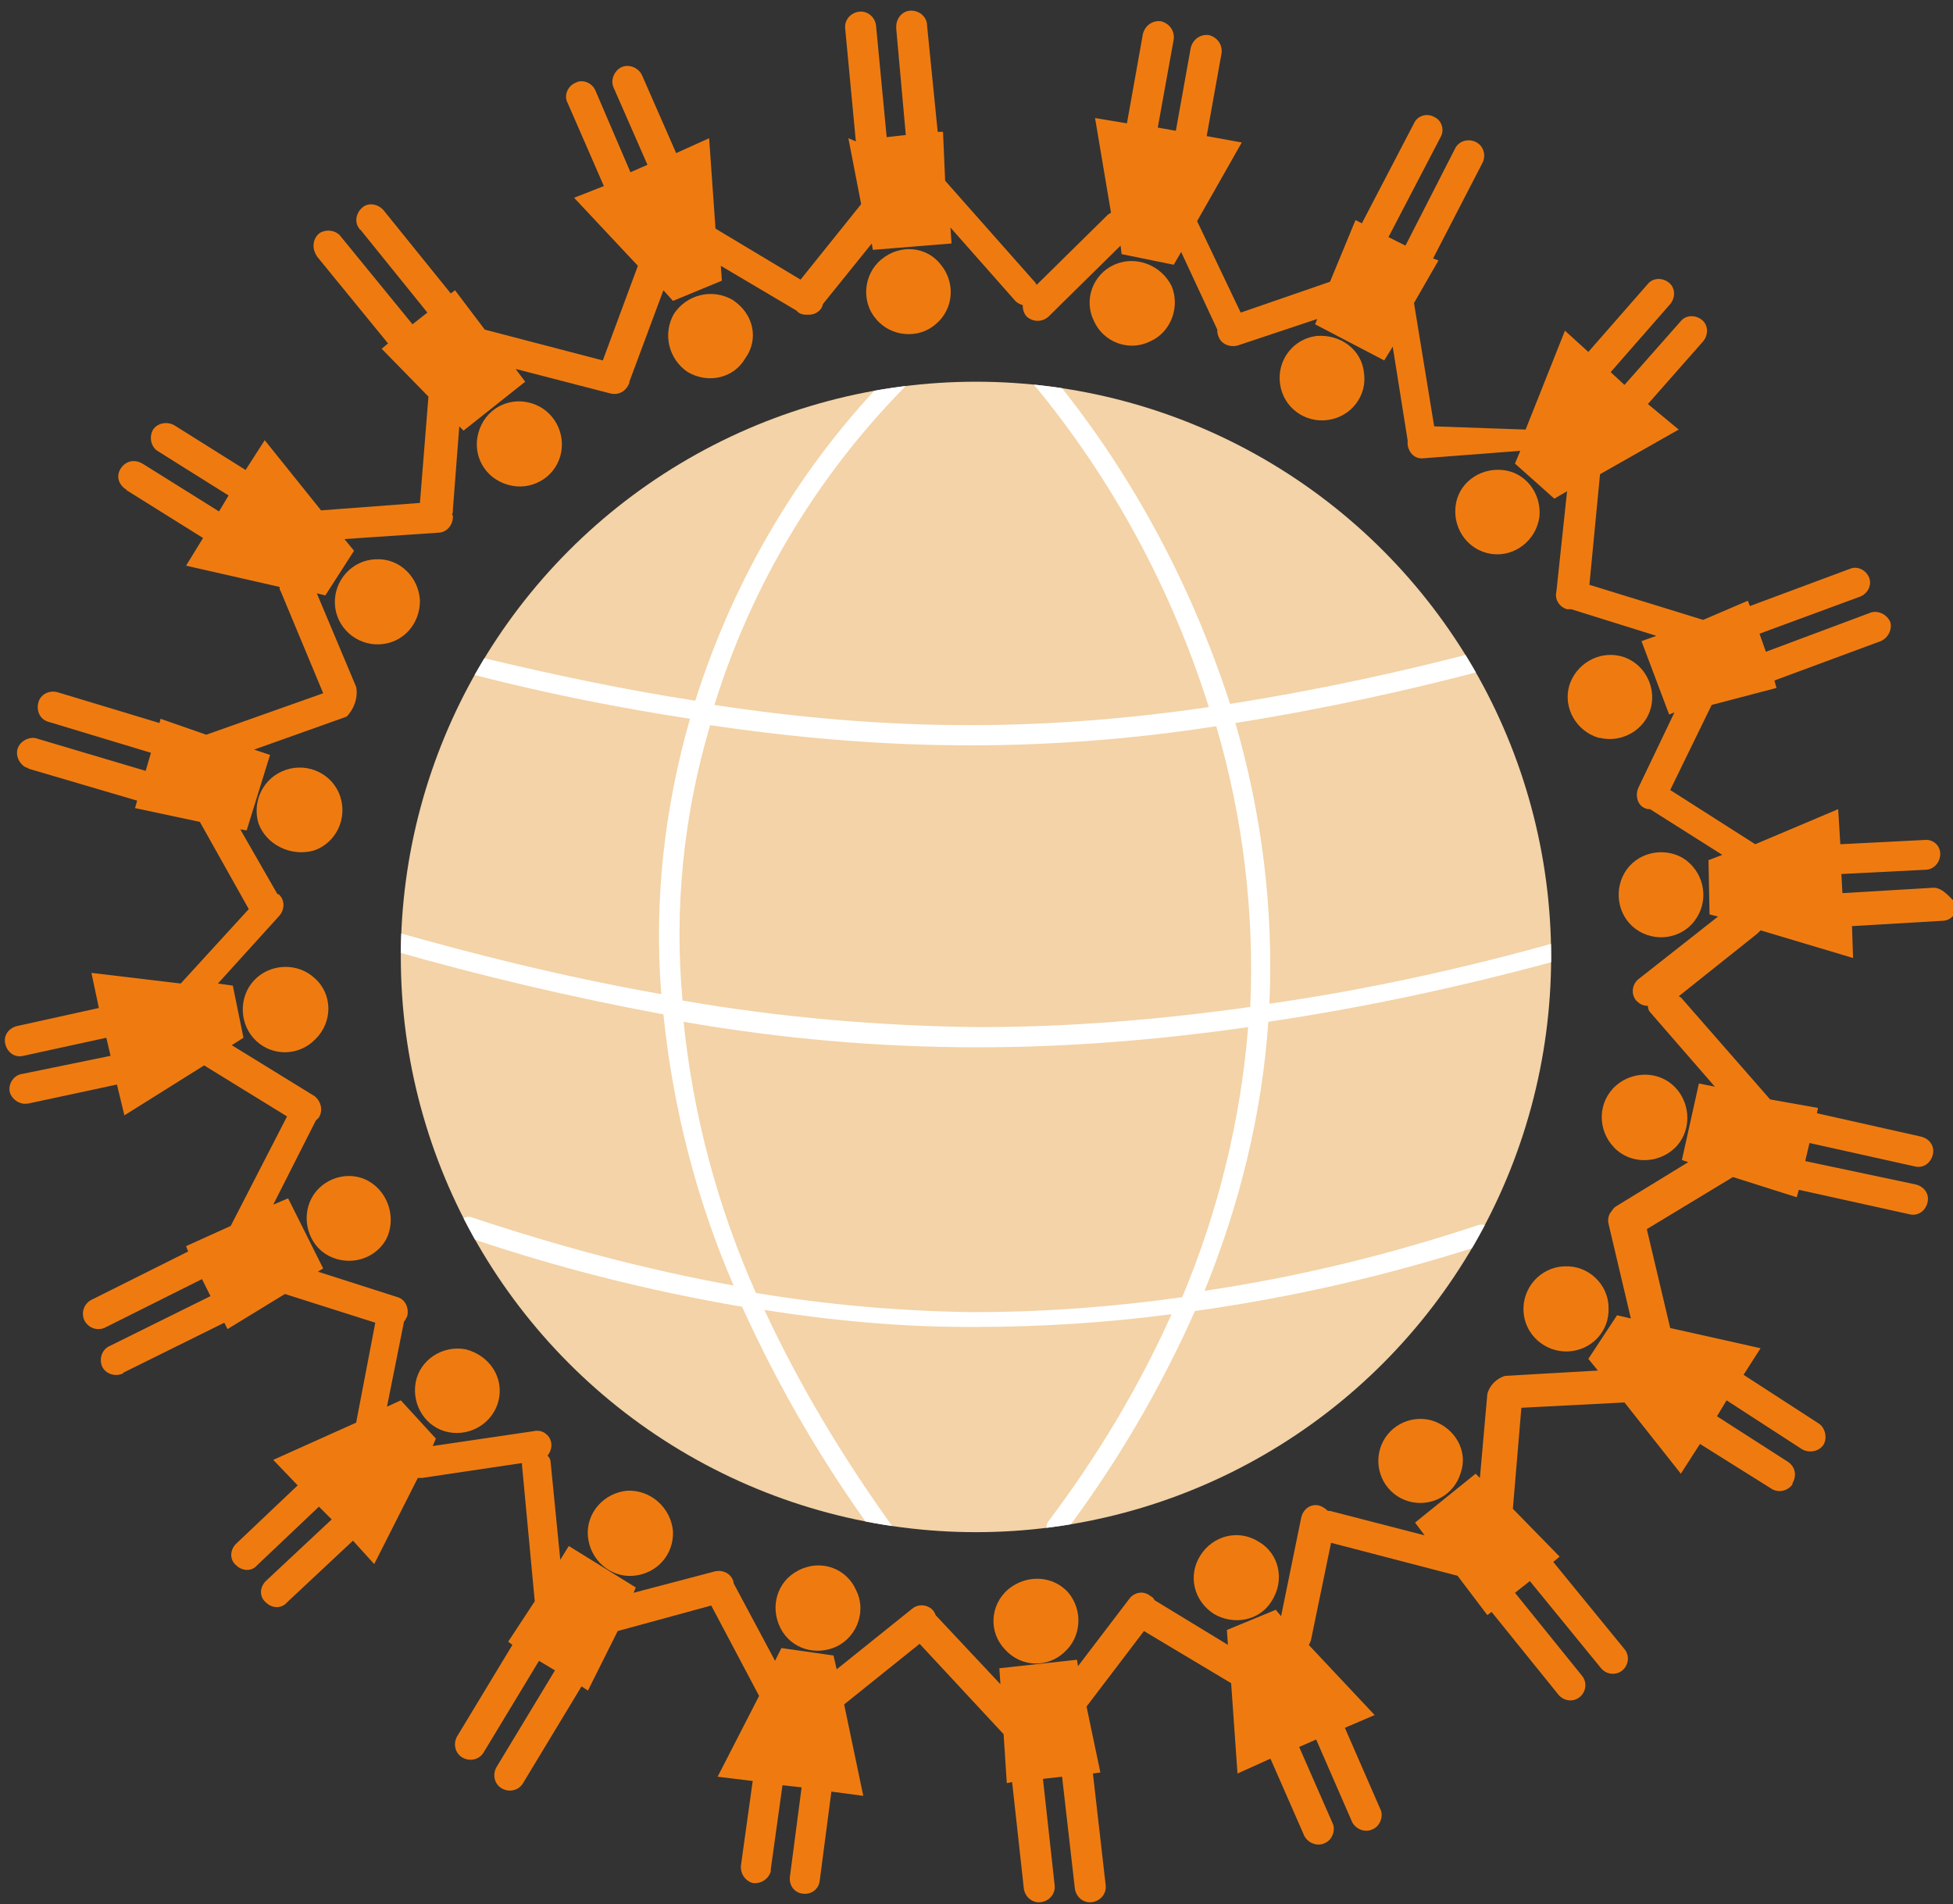 <?xml version="1.0" encoding="utf-8"?>
<!-- Generator: Adobe Illustrator 26.0.1, SVG Export Plug-In . SVG Version: 6.00 Build 0)  -->
<svg version="1.1" id="Capa_1" xmlns="http://www.w3.org/2000/svg" xmlns:xlink="http://www.w3.org/1999/xlink" x="0px" y="0px"
	 viewBox="0 0 183.7 179.1" style="enable-background:new 0 0 183.7 179.1;" xml:space="preserve">
<rect x="0" y="0" width="183.7" height="179.1" fill="#333333" stroke="none"/>
<style type="text/css">
	.st0{fill:#F3D3A7;}
	.st1{clip-path:url(#SVGID_00000040534364369288565940000002814452565158131612_);}
	.st2{fill:#FFFFFF;}
	.st3{fill:#EF7B10;}
</style>
<circle class="st0" cx="91.8" cy="90" r="54.1"/>
<g>
	<defs>
		<circle id="SVGID_1_" cx="91.8" cy="90" r="54.1"/>
	</defs>
	<clipPath id="SVGID_00000026878062743314389510000008502100944017101225_">
		<use xlink:href="#SVGID_1_"  style="overflow:visible;"/>
	</clipPath>
	<g style="clip-path:url(#SVGID_00000026878062743314389510000008502100944017101225_);">
		<path class="st2" d="M147.6,89.2c-0.1-0.5-0.6-0.8-1.1-0.6c-8.9,2.5-18,4.5-27.1,5.8c0.4-8.9-0.7-17.8-3.2-26.4
			c8.8-1.4,16.7-3.2,22.8-4.8c0.5-0.1,0.8-0.6,0.7-1.1c-0.1-0.5-0.6-0.8-1.1-0.7l0,0c-6.1,1.6-14,3.4-22.9,4.8
			C112,54.8,106.2,44,98.5,34.8c-0.3-0.4-0.9-0.4-1.3-0.1c-0.4,0.3-0.4,0.9-0.1,1.3c7.5,9,13.1,19.4,16.6,30.5
			c-7.5,1.1-15,1.7-22.5,1.7h-0.1c-8,0-16-0.7-23.9-1.9c3.5-11.3,9.7-21.6,18-30c0.4-0.3,0.4-0.9,0.1-1.3c-0.3-0.4-0.9-0.4-1.3-0.1
			l0,0c-8.6,8.7-14.9,19.3-18.6,31c-6.5-1-13.2-2.4-20.3-4.1c-0.5-0.1-1,0.2-1.1,0.6c0,0,0,0,0,0c-0.1,0.5,0.2,1,0.7,1.1
			c0,0,0,0,0,0c7,1.8,13.7,3.1,20.2,4.1c-2.4,8.4-3.4,17.1-2.7,25.9c-9.6-1.7-18.1-3.9-24.8-5.8c-0.5-0.1-1,0.1-1.1,0.6
			c-0.1,0.5,0.1,1,0.6,1.1c8.4,2.4,16.9,4.4,25.5,6c0.9,8.8,3.1,17.4,6.6,25.5c-8.3-1.5-16.5-3.7-24.6-6.4c-0.5-0.2-1,0.1-1.2,0.6
			c-0.2,0.5,0.1,1,0.6,1.2c8.5,2.9,17.2,5.1,26,6.6c3.5,7.7,7.7,14.9,12.7,21.7c0.2,0.2,0.4,0.4,0.7,0.4c0.2,0,0.4-0.1,0.5-0.2
			c0.4-0.3,0.5-0.8,0.2-1.3c0,0,0,0,0,0c-4.6-6.4-8.7-13.2-12-20.3c6.3,1,12.8,1.6,19.2,1.6h0.6c6.2,0,12.4-0.4,18.5-1.2
			c-3.1,6.9-7,13.4-11.6,19.5c-0.3,0.4-0.2,1,0.2,1.3c0,0,0,0,0,0c0.4,0.3,1,0.2,1.3-0.2c4.9-6.5,9-13.5,12.3-20.9
			c9.3-1.3,18.4-3.4,27.3-6.3c0.5-0.2,0.7-0.7,0.6-1.2c-0.2-0.5-0.7-0.7-1.2-0.6l0,0c-8.4,2.8-17,4.9-25.8,6.2
			c3.3-8.1,5.4-16.6,6-25.3c9.4-1.4,18.6-3.4,27.7-5.9C147.5,90.2,147.8,89.7,147.6,89.2C147.6,89.2,147.6,89.2,147.6,89.2z
			 M66.8,68.2c8.1,1.2,16.2,1.9,24.4,1.9h0.1c7.7,0,15.4-0.6,23.1-1.8c2.5,8.5,3.6,17.5,3.2,26.4c-8.5,1.2-17,1.9-25.5,1.9l0,0
			c-9.3-0.1-18.7-0.9-27.9-2.5C63.4,85.4,64.3,76.6,66.8,68.2z M111.2,122c-6.4,0.9-12.9,1.4-19.4,1.4h-0.6
			c-6.7-0.1-13.5-0.7-20.1-1.8c-3.6-8.1-5.9-16.7-6.8-25.5c9.2,1.6,18.4,2.4,27.7,2.4l0,0c8.5,0,17-0.7,25.4-1.9
			C116.7,105.3,114.6,113.9,111.2,122L111.2,122z"/>
	</g>
</g>
<path class="st3" d="M68.9,28.2c-1.9-1.1-4.3-0.5-5.5,1.3c-1.1,1.9-0.5,4.3,1.3,5.5c1.9,1.1,4.3,0.6,5.4-1.3
	C71.4,31.9,70.9,29.5,68.9,28.2C69,28.3,69,28.2,68.9,28.2z"/>
<path class="st3" d="M35.3,52.6c-2.2,0.1-3.9,2-3.8,4.2s2,3.9,4.2,3.8c2.2-0.1,3.8-1.9,3.8-4.1c-0.1-2.2-1.9-4-4.1-3.9
	C35.4,52.6,35.3,52.6,35.3,52.6z"/>
<path class="st3" d="M49.9,37.9c-2.1-0.6-4.3,0.6-4.9,2.8c-0.6,2.1,0.6,4.3,2.8,4.9c2.1,0.6,4.3-0.6,4.9-2.7
	C53.3,40.8,52.1,38.5,49.9,37.9C50,37.9,50,37.9,49.9,37.9z"/>
<path class="st3" d="M29.5,80c2.1-0.7,3.2-3,2.5-5.1c-0.7-2.1-3-3.2-5.1-2.5c-2.1,0.7-3.2,2.9-2.6,5C25,79.4,27.3,80.6,29.5,80
	C29.4,80,29.4,80,29.5,80z"/>
<path class="st3" d="M29.6,92c-1.6-1.5-4.2-1.4-5.7,0.2s-1.4,4.2,0.2,5.7c1.6,1.5,4.1,1.4,5.6-0.2C31.3,96.1,31.3,93.5,29.6,92
	C29.7,92,29.7,92,29.6,92z"/>
<path class="st3" d="M43.8,126.9c-2.2-0.4-4.3,1-4.7,3.1c-0.4,2.2,1,4.3,3.1,4.7c2.1,0.4,4.2-0.9,4.7-3
	C47.4,129.6,46.1,127.5,43.8,126.9C43.9,127,43.9,126.9,43.8,126.9z"/>
<path class="st3" d="M34.7,111.1c-1.9-1.1-4.4-0.3-5.4,1.6s-0.3,4.4,1.6,5.4c1.9,1,4.3,0.4,5.4-1.5
	C37.3,114.7,36.6,112.2,34.7,111.1z"/>
<path class="st3" d="M59,140.2c-2.2,0.2-3.9,2.1-3.7,4.3c0.2,2.2,2.1,3.9,4.3,3.7c2.2-0.2,3.8-2,3.7-4.2
	C63.1,141.8,61.2,140.1,59,140.2z"/>
<path class="st3" d="M75.1,147.7c-2,1-2.7,3.4-1.7,5.4s3.4,2.7,5.4,1.7c1.9-1,2.7-3.4,1.7-5.3C79.6,147.5,77.2,146.6,75.1,147.7
	C75.2,147.6,75.1,147.6,75.1,147.7z"/>
<path class="st3" d="M118.4,145c-1.9-1.2-4.3-0.6-5.5,1.3c-1.2,1.9-0.6,4.3,1.3,5.5c1.9,1.1,4.3,0.6,5.4-1.2
	C120.9,148.6,120.3,146.1,118.4,145z"/>
<path class="st3" d="M94.8,149.5c-1.7,1.5-1.8,4-0.3,5.6c1.5,1.7,4,1.8,5.6,0.3c1.6-1.4,1.8-3.9,0.4-5.6
	C99.1,148.2,96.6,148,94.8,149.5C94.9,149.4,94.9,149.4,94.8,149.5z"/>
<path class="st3" d="M134.7,133.6c-2.1-0.6-4.3,0.6-4.9,2.7c-0.6,2.1,0.6,4.3,2.7,4.9c2.1,0.6,4.3-0.6,4.9-2.7
	C138.1,136.5,136.9,134.3,134.7,133.6C134.8,133.7,134.7,133.6,134.7,133.6z"/>
<path class="st3" d="M144.8,48.6c0.2-2.2-1.3-4.2-3.5-4.4c-2.2-0.2-4.2,1.3-4.4,3.5c-0.2,2.2,1.3,4.1,3.4,4.4
	C142.5,52.4,144.5,50.8,144.8,48.6C144.8,48.6,144.8,48.6,144.8,48.6z"/>
<path class="st3" d="M104.8,24.9c-2,0.9-2.9,3.3-1.9,5.3c0.9,2,3.3,2.9,5.3,1.9c2-0.9,2.8-3.3,2-5.2C109.2,24.9,106.8,24,104.8,24.9
	z"/>
<path class="st3" d="M123.8,31.6c-2.2,0.3-3.7,2.3-3.4,4.5s2.3,3.7,4.5,3.4c2.2-0.3,3.7-2.3,3.4-4.4
	C128.1,32.9,126.1,31.4,123.8,31.6C123.9,31.6,123.9,31.6,123.8,31.6z"/>
<path class="st3" d="M82.9,24.4c-1.7,1.4-1.9,4-0.5,5.6c1.4,1.7,4,1.9,5.6,0.5c1.7-1.4,1.9-3.9,0.5-5.6
	C87.2,23.2,84.7,22.9,82.9,24.4C82.9,24.3,82.9,24.3,82.9,24.4z"/>
<path class="st3" d="M147.1,119.1c-2.2,0.1-3.9,2-3.8,4.2c0.1,2.2,2,3.9,4.2,3.8c2.2-0.1,3.9-1.9,3.8-4.1c0-2.2-1.9-4-4.1-3.9
	C147.2,119.1,147.1,119.1,147.1,119.1z"/>
<path class="st3" d="M158.3,80.7c-1.9-1.1-4.4-0.5-5.5,1.4c-1.1,1.9-0.5,4.4,1.4,5.5c1.9,1.1,4.3,0.5,5.4-1.3
	C160.8,84.4,160.2,81.9,158.3,80.7z"/>
<path class="st3" d="M150.5,69.4c2.1,0.5,4.3-0.8,4.8-2.9c0.5-2.1-0.8-4.3-2.9-4.8c-2.1-0.5-4.2,0.8-4.8,2.8
	c-0.6,2.1,0.7,4.3,2.8,4.9C150.4,69.4,150.5,69.4,150.5,69.4z"/>
<path class="st3" d="M151.8,107.9c1.5,1.6,4.1,1.6,5.7,0.1c1.6-1.5,1.6-4.1,0.1-5.7c-1.5-1.6-4-1.6-5.6-0.2
	C150.3,103.6,150.2,106.2,151.8,107.9C151.7,107.8,151.8,107.8,151.8,107.9z"/>
<path class="st3" d="M181.7,83.5l-8.4,0.5l-0.1-1.8l7.9-0.4c0.8,0,1.4-0.7,1.4-1.5c0-0.8-0.7-1.4-1.5-1.3l-7.9,0.4l-0.2-3.3
	l-7.8,3.3l-8-5.1l3.9-8l6.1-1.6l-0.2-0.7l10-3.7c0.7-0.3,1.1-1.1,0.9-1.8c0,0,0,0,0,0c-0.3-0.7-1.1-1.1-1.8-0.9l-9.9,3.7l-0.6-1.7
	l9.5-3.5c0.7-0.3,1.1-1.1,0.8-1.8s-1.1-1.1-1.8-0.8l-9.4,3.5l-0.2-0.5l-4.2,1.8l-10.7-3.3l1-10.4l7.4-4.2L155,38l5.2-5.9
	c0.5-0.6,0.5-1.5-0.1-2c-0.6-0.5-1.5-0.5-2,0.1l-5.3,6l-1.3-1.2l5.6-6.4c0.5-0.6,0.5-1.5-0.1-2c-0.6-0.5-1.5-0.5-2,0.1l-5.6,6.4
	l-2.2-2l-3.7,9.3l-8.6-0.3l-1.9-11.6l2.3-4l-0.5-0.2l4.6-8.9c0.4-0.7,0.2-1.6-0.5-2c-0.7-0.4-1.6-0.2-2,0.5c0,0.1-0.1,0.1-0.1,0.2
	l-4.6,9l-1.6-0.8l4.9-9.4c0.4-0.7,0.1-1.6-0.6-1.9c-0.7-0.4-1.6-0.1-1.9,0.6l0,0l-4.9,9.4l-0.6-0.3l-2.4,5.8l-8.4,2.9l-4.1-8.6
	l4.2-7.4l-3.3-0.6l1.4-7.8c0.1-0.8-0.4-1.5-1.2-1.7c-0.8-0.1-1.5,0.4-1.7,1.2l-1.4,7.8l-1.7-0.3l1.5-8.3c0.1-0.8-0.4-1.5-1.2-1.7
	c-0.8-0.1-1.5,0.4-1.7,1.2l0,0l-1.5,8.4l-3-0.5l1.5,8.9c-0.1,0.1-0.2,0.1-0.3,0.2l-6.7,6.6c0-0.1-0.1-0.1-0.1-0.2l-8.5-9.6l-0.2-4.6
	h-0.5l-1-10c0-0.8-0.7-1.4-1.5-1.4s-1.4,0.7-1.4,1.5c0,0.1,0,0.1,0,0.2l0.9,10l-1.8,0.2l-1-10.5c-0.1-0.8-0.8-1.4-1.6-1.3
	c-0.8,0.1-1.4,0.8-1.3,1.6l0,0l1,10.6L79.8,13l1.2,6.2l-5.7,7.1l-8-4.8L66.7,13l-3.1,1.4l-3.2-7.3c-0.3-0.7-1.2-1.1-1.9-0.8
	c-0.7,0.3-1.1,1.2-0.8,1.9l3.2,7.3l-1.6,0.7L56,8.5c-0.3-0.7-1.2-1.1-1.9-0.7c-0.7,0.3-1.1,1.2-0.7,1.9l3.4,7.8L54,18.6l6,6.4
	l-3.3,8.9L45.6,31l-2.8-3.7l-0.4,0.3l-6.3-7.8c-0.5-0.6-1.4-0.8-2-0.3c-0.6,0.5-0.8,1.4-0.3,2c0,0,0,0.1,0.1,0.1l6.3,7.8l-1.4,1.1
	l-6.7-8.2c-0.4-0.6-1.3-0.8-2-0.4c-0.6,0.4-0.8,1.3-0.4,2c0,0.1,0.1,0.1,0.1,0.2l6.7,8.2l-0.6,0.5l4.4,4.5l-0.8,10L30.2,48l-5.3-6.6
	l-1.8,2.8L16.4,40c-0.7-0.4-1.6-0.2-2,0.4c-0.4,0.7-0.2,1.6,0.4,2l0,0l6.7,4.2l-0.9,1.5l-7.2-4.5c-0.7-0.4-1.5-0.3-2,0.4
	s-0.3,1.5,0.4,2c0,0,0.1,0,0.1,0.1l7.2,4.5l-1.6,2.6l8.8,2c0,0.1,0,0.3,0.1,0.4l4,9.6l-11,3.9l-4.3-1.5L15,68l-9.6-2.9
	c-0.8-0.2-1.6,0.2-1.8,1c0,0,0,0,0,0c-0.2,0.8,0.2,1.6,1,1.8c0,0,0,0,0,0l9.6,2.9l-0.5,1.7L3.6,69.5c-0.7-0.3-1.6,0.1-1.9,0.8
	c-0.3,0.7,0.1,1.6,0.8,1.9c0.1,0,0.1,0,0.2,0.1l10.2,3l-0.2,0.7l6.1,1.3l4.6,8.2l-6.4,7l-8.4-1l0.7,3.3l-7.7,1.7
	c-0.8,0.2-1.3,0.9-1.1,1.7c0.2,0.8,0.9,1.3,1.7,1.1l7.8-1.7l0.4,1.7L2.1,101c-0.8,0.1-1.3,0.9-1.2,1.6s0.9,1.3,1.6,1.2
	c0.1,0,0.1,0,0.1,0L11,102l0.7,2.9l7.5-4.7l7.8,4.8l-5.3,10.3l-4.2,1.9l0.2,0.5l-9,4.5c-0.7,0.3-1.1,1.1-0.8,1.9
	c0.3,0.7,1.1,1.1,1.9,0.8c0.1,0,0.1-0.1,0.2-0.1l9-4.5l0.8,1.6l-9.5,4.7c-0.7,0.3-1,1.2-0.7,1.9s1.2,1,1.9,0.7c0,0,0.1,0,0.1-0.1
	l9.5-4.7l0.3,0.6l5.4-3.3l8.5,2.7l-1.8,9.4l-7.8,3.5l2.3,2.4l-5.8,5.5c-0.6,0.6-0.6,1.5,0,2c0.6,0.6,1.5,0.6,2,0l0,0l5.8-5.5
	l1.2,1.2l-6.2,5.8c-0.6,0.6-0.6,1.5,0,2c0.6,0.6,1.5,0.6,2,0l0,0l6.2-5.8l2,2.2l4.1-8.1c0.1,0,0.3,0,0.4,0l9.4-1.4
	c0,0.1,0,0.1,0,0.2l1.2,12.8l-2.5,3.8l0.4,0.3l-5.2,8.6c-0.4,0.7-0.2,1.6,0.5,2c0.7,0.4,1.6,0.2,2-0.5l5.2-8.6l1.5,0.9l-5.5,9.1
	c-0.4,0.7-0.2,1.6,0.5,2c0.7,0.4,1.6,0.2,2-0.5l0,0l5.5-9.1l0.6,0.4l2.8-5.6l8.8-2.4l4.5,8.5l-3.9,7.6l3.3,0.4l-1.1,7.9
	c-0.1,0.8,0.4,1.5,1.1,1.7c0.8,0.1,1.5-0.4,1.7-1.1c0-0.1,0-0.1,0-0.2l1.1-7.9l1.8,0.2l-1.1,8.4c-0.1,0.8,0.4,1.5,1.2,1.6
	c0.8,0.1,1.5-0.4,1.6-1.2l1.1-8.4l3,0.4l-1.8-8.6l7.1-5.7l7.9,8.5l0.3,4.6l0.5-0.1l1.1,10c0.1,0.8,0.8,1.4,1.6,1.3s1.4-0.8,1.3-1.6
	l0,0l-1.1-10l1.8-0.2l1.2,10.5c0.1,0.8,0.8,1.4,1.6,1.3c0,0,0,0,0,0c0.8-0.1,1.4-0.8,1.3-1.6l-1.2-10.5l0.7-0.1l-1.3-6.2l5.4-7.1
	l8.2,4.9l0.6,8.5l3.1-1.4l3.2,7.3c0.4,0.7,1.3,1,2,0.6c0.6-0.3,0.9-1.1,0.7-1.7l-3.2-7.3l1.6-0.7l3.4,7.8c0.4,0.7,1.3,1,2,0.6
	c0.6-0.3,0.9-1.1,0.7-1.7l-3.4-7.8l2.8-1.2l-6.2-6.6c0.1-0.1,0.1-0.2,0.2-0.4l1.9-9.2l11.9,3.1l2.8,3.7l0.4-0.3l6.3,7.8
	c0.5,0.6,1.4,0.7,2,0.2s0.7-1.4,0.2-2l-6.3-7.8l1.4-1.1l6.7,8.2c0.5,0.6,1.4,0.7,2,0.2s0.7-1.4,0.2-2l-6.7-8.2l0.6-0.5l-4.4-4.5
	l0.8-9.5l9.7-0.5l5.3,6.7l1.8-2.8l6.7,4.2c0.6,0.4,1.5,0.3,2-0.4c0,0,0,0,0-0.1c0.4-0.7,0.3-1.5-0.4-2c0,0,0,0,0,0l-6.7-4.3l0.9-1.5
	l7.1,4.6c0.7,0.4,1.6,0.2,2-0.4s0.2-1.6-0.4-2l-7.1-4.6l1.6-2.5l-8.5-1.9l-2.2-9.3l8.1-4.9l6,1.9l0.2-0.7l10.4,2.3
	c0.8,0.2,1.5-0.3,1.7-1.1s-0.3-1.5-1.1-1.7l0,0l-10.4-2.2l0.4-1.7l9.9,2.2c0.8,0.2,1.5-0.3,1.7-1.1s-0.3-1.5-1.1-1.7l0,0l-9.8-2.2
	l0.1-0.5l-4.5-0.8l-8.4-9.6c-0.1,0-0.1-0.1-0.2-0.1l7.4-5.9c0.1-0.1,0.2-0.2,0.3-0.3l8.7,2.6l-0.1-3l8.5-0.5c0.8,0,1.4-0.7,1.4-1.5
	c0,0,0,0,0,0C183.1,84,182.5,83.4,181.7,83.5z M160.8,86l0.8,0.2l-7.5,5.9c-0.6,0.5-0.7,1.4-0.2,2c0.3,0.3,0.6,0.5,1.1,0.5
	c0,0.3,0.1,0.5,0.3,0.7l6,6.9l-1.5-0.3l-1.6,7.2l0.6,0.2l-6.7,4.1c-0.2,0.1-0.4,0.3-0.5,0.5c-0.3,0.3-0.4,0.8-0.3,1.2l2.1,8.9
	l-1.3-0.3l-2.7,4.1l0.9,1.1l-8.7,0.5c-0.8,0.2-1.5,0.9-1.7,1.7l-0.7,7.9l-0.4-0.4l-5.7,4.6l0.9,1.2l-8.9-2.3c-0.1,0-0.2,0-0.2,0
	c-0.2-0.2-0.5-0.4-0.8-0.5c-0.8-0.2-1.5,0.3-1.7,1.1l-1.9,9.3l-0.5-0.6l-4.6,1.9l0.1,1.4l-6.9-4.2c-0.1-0.2-0.2-0.3-0.4-0.4
	c-0.6-0.5-1.5-0.4-2,0.3l-4.8,6.3l-0.1-0.6l-7.3,0.8l0.1,1.5l-6.1-6.5c0-0.1-0.1-0.2-0.2-0.4c-0.5-0.6-1.4-0.7-2-0.2l-7.1,5.7
	l-0.3-1.3l-4.9-0.7l-0.6,1.2l-3.9-7.3c0,0,0-0.1,0-0.1c-0.2-0.8-1-1.2-1.8-1l-7.6,2l0.2-0.5l-6.3-3.9l-0.8,1.3l-0.9-9.1
	c0-0.3-0.1-0.5-0.3-0.7c0.5-0.6,0.5-1.5-0.1-2c-0.3-0.3-0.8-0.4-1.2-0.3l-9.5,1.4l0.3-0.7l-3.3-3.6l-1.3,0.6l1.6-8
	c0.1-0.1,0.2-0.3,0.3-0.5c0.2-0.8-0.2-1.6-0.9-1.8l-7.5-2.4l0.5-0.3l-3.3-6.6l-1.4,0.6l4-7.9c0.1-0.1,0.2-0.2,0.3-0.3
	c0.4-0.7,0.2-1.5-0.4-2c0,0,0,0,0,0l-7.8-4.8l1.1-0.7l-1-4.9l-1.4-0.2l5.8-6.4c0.5-0.6,0.5-1.5-0.1-2h-0.1L22.6,78l0.6,0.1l2.2-7.1
	l-1.5-0.5l8.7-3.1c0.7-0.7,1.1-1.8,0.9-2.8l-3.7-8.8l0.8,0.2l2.7-4.2l-0.9-1.1l8.8-0.6c0.8,0,1.4-0.7,1.4-1.5c0,0,0,0,0,0
	c0-0.1,0-0.2-0.1-0.2c0.1-0.1,0.1-0.3,0.1-0.5l0.6-7.8l0.4,0.4l5.8-4.6l-0.9-1.2l8.9,2.3c0.8,0.2,1.5-0.2,1.8-1c0,0,0,0,0,0
	c0,0,0-0.1,0-0.1l3.2-8.6l0.9,1l4.6-1.9l-0.1-1.4l7.1,4.2c0,0,0.1,0.1,0.1,0.1c0.2,0.2,0.5,0.3,0.8,0.3c0.1,0,0.1,0,0.2,0h0.1
	c0.6,0,1.2-0.4,1.3-1l4.6-5.7l0.1,0.6l7.4-0.6l-0.1-1.5l6.1,6.9c0.2,0.2,0.4,0.3,0.7,0.4c0,0.4,0.1,0.8,0.4,1.1c0.6,0.5,1.4,0.5,2,0
	l6.8-6.7l0.1,0.8l4.9,1l0.7-1.2l3.4,7.3c0,0.2,0,0.4,0.1,0.6c0.2,0.7,1,1.1,1.8,0.9c0,0,0,0,0,0l7.5-2.5l-0.2,0.5l6.5,3.4l0.8-1.3
	l1.4,8.8c0,0.1,0,0.3,0,0.4c0.1,0.8,0.7,1.4,1.5,1.3c0,0,0,0,0,0l9.1-0.7l-0.5,1.2l3.7,3.3l1.2-0.7l-0.8,7.5l0,0l-0.2,1.9
	c-0.2,0.8,0.3,1.5,1,1.7c0.1,0,0.3,0,0.4,0l8,2.5l-1.4,0.5l2.6,6.9l0.5-0.2l-3.4,7.1c-0.3,0.7-0.1,1.6,0.6,1.9c0,0,0,0,0,0
	c0.2,0.1,0.3,0.1,0.5,0.1l6.8,4.3l-1.3,0.5L160.8,86z"/>
</svg>
